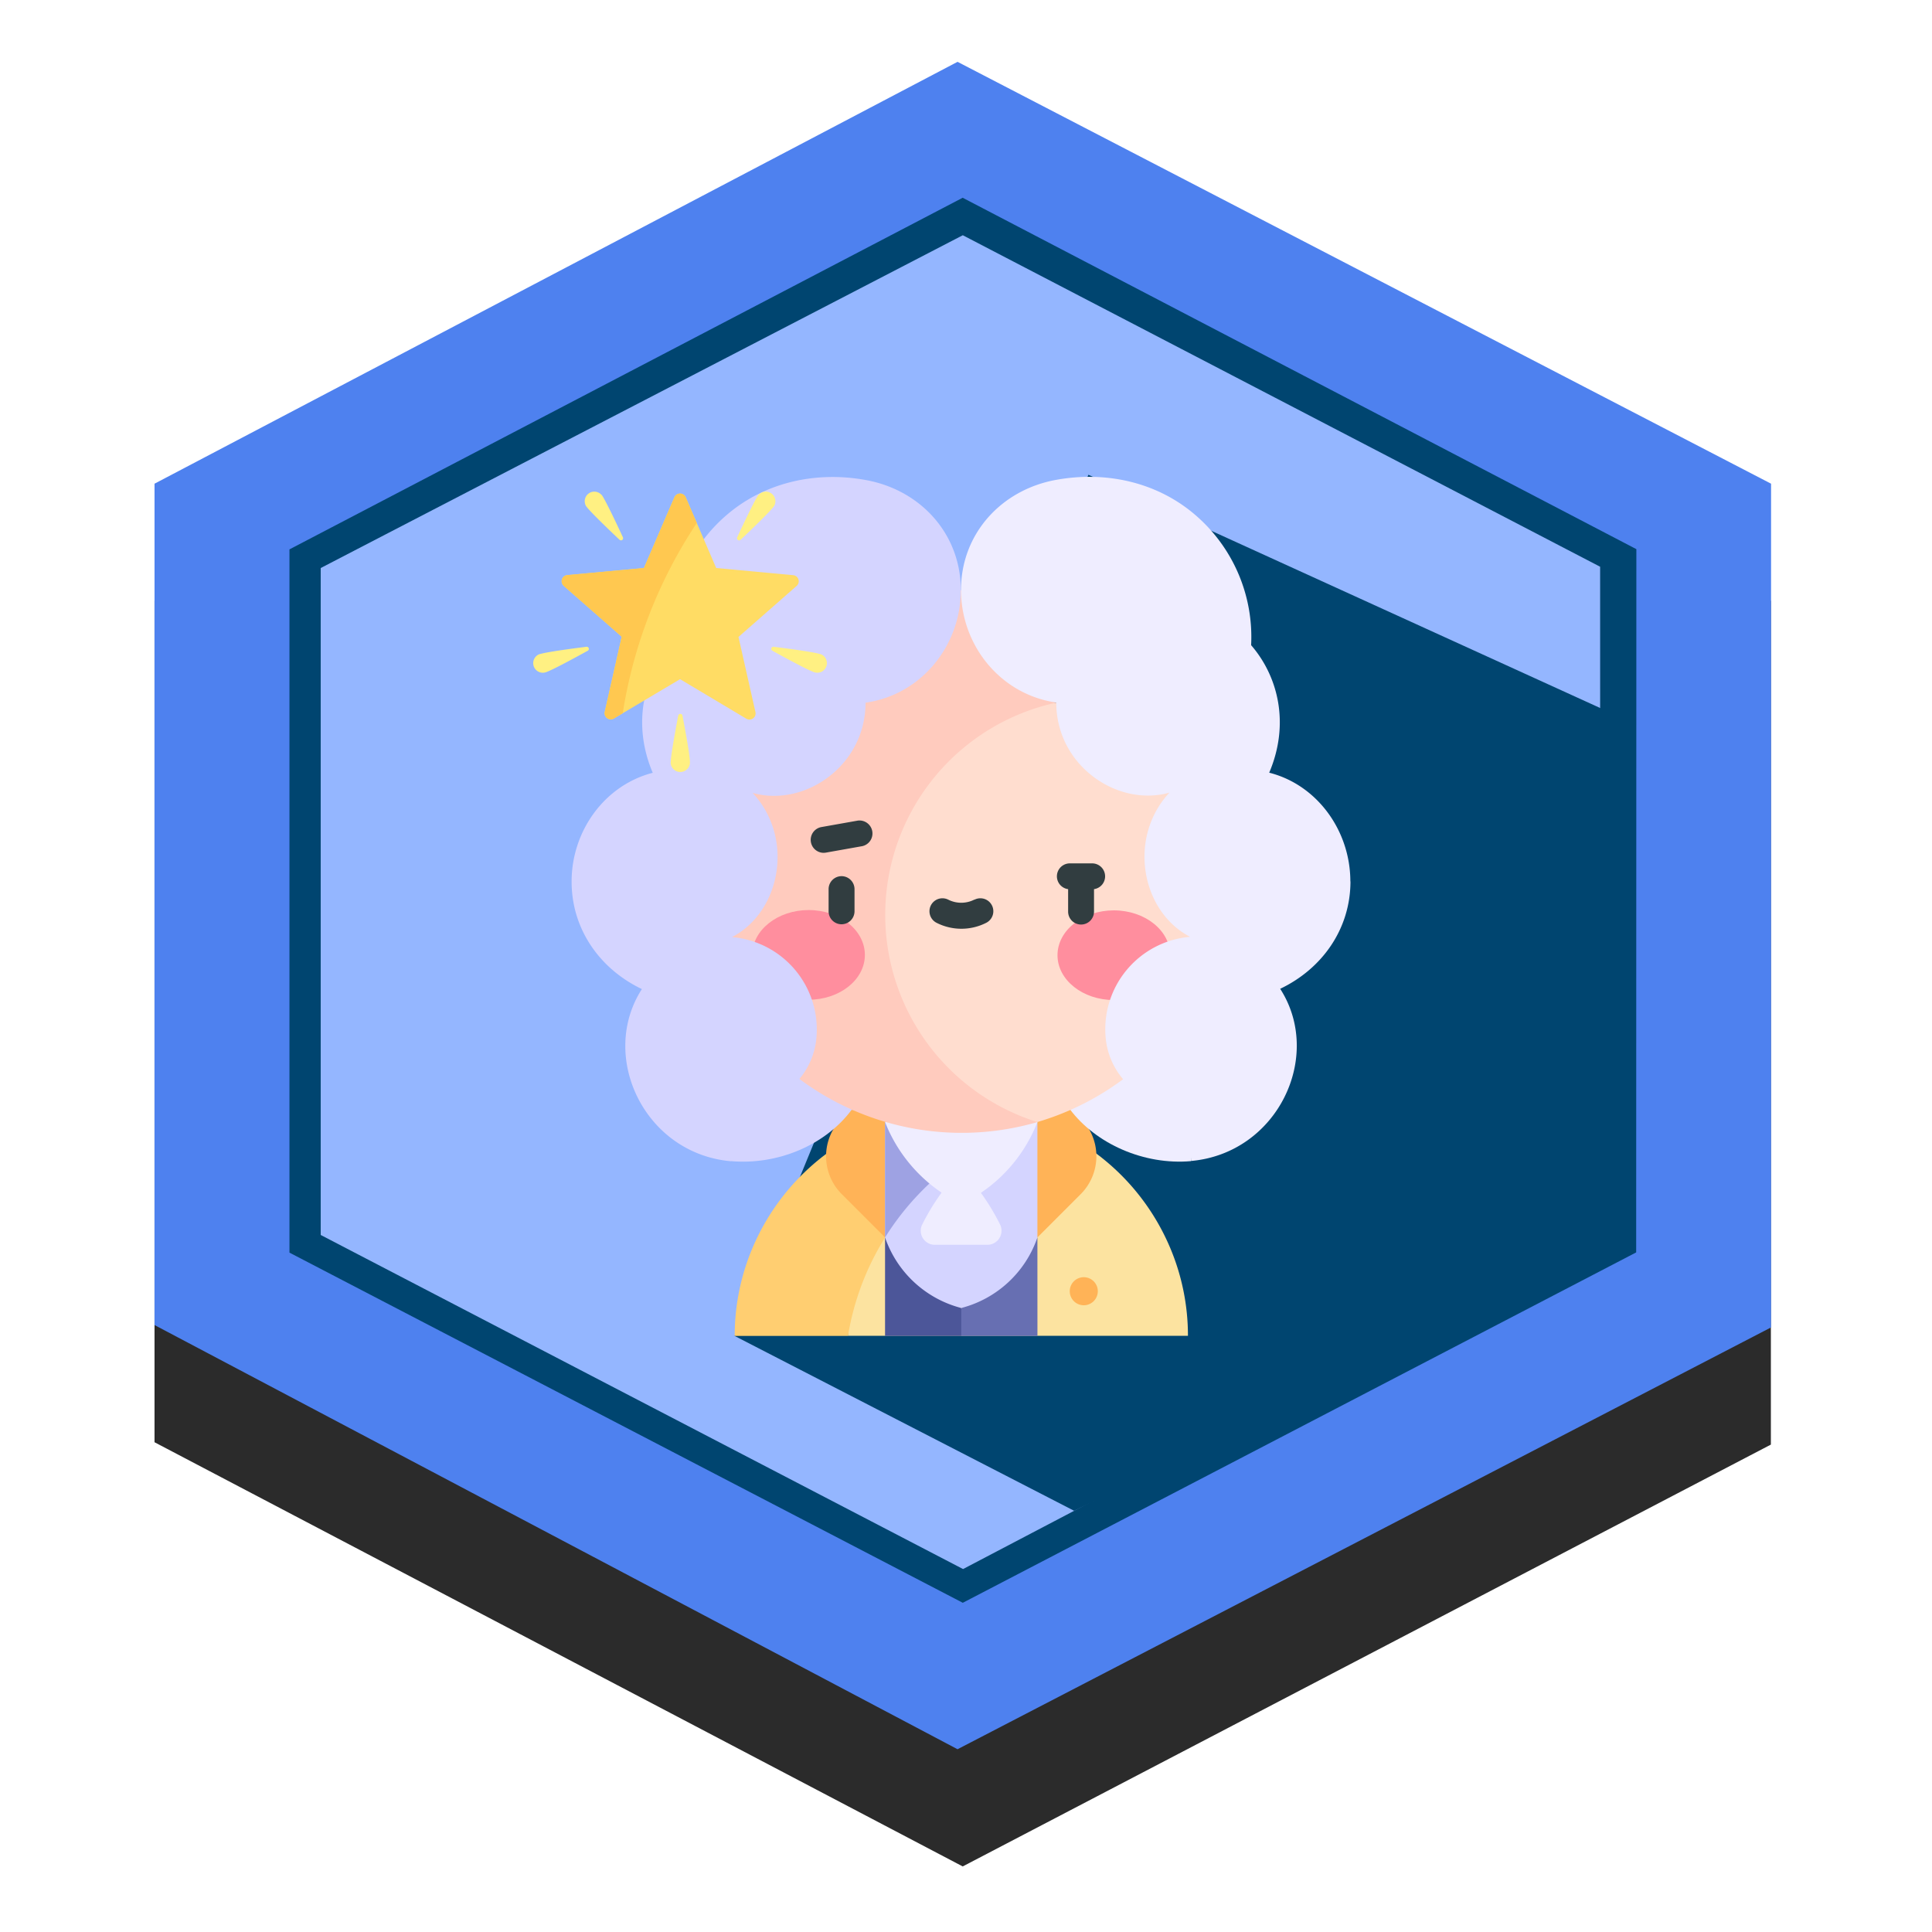 <svg xmlns="http://www.w3.org/2000/svg" xmlns:xlink="http://www.w3.org/1999/xlink" viewBox="0 0 500 500"><defs><style>.a{fill:none;}.b{fill:#2b2b2b;}.c{fill:#4e81ef;}.d{fill:#94b6ff;}.e{fill:url(#a);}.f{fill:#004570;}.g{fill:#fce3a0;}.h{fill:#ffce71;}.i{fill:#ffb357;}.j{fill:#676fb2;}.k{fill:#4c5699;}.l{fill:#d4d4ff;}.m{fill:#9ea2e3;}.n{fill:#efedff;}.o{fill:#ffddcf;}.p{fill:#ffcbbe;}.q{fill:#ff8e9e;}.r{fill:#313d40;}.s{clip-path:url(#b);}.t{fill:#ffdc64;}.u{fill:#fff082;}.v{fill:#ffc850;}</style><linearGradient id="a" x1="74.91" y1="232.99" x2="423.49" y2="232.99" gradientUnits="userSpaceOnUse"><stop offset="0" stop-color="#004570"/><stop offset="0.52" stop-color="#004570"/><stop offset="1" stop-color="#004570"/></linearGradient><clipPath id="b"><rect class="a" x="147.39" y="123.45" width="202.61" height="222.29"/></clipPath></defs><title>survival_baronprime</title><polygon class="b" points="458.3 373.86 249.15 483.03 39.99 373.25 39.99 155.5 249.15 46.33 458.3 155.5 458.3 373.86"/><polygon class="c" points="458.35 343.53 247.81 452.7 39.99 342.92 39.99 125.18 247.81 16 458.35 125.18 458.35 343.53"/><polygon class="d" points="414.05 320.48 249.15 406.61 82.95 320.48 82.9 147.01 249.2 59.67 415.45 147.01 414.05 320.48"/><path class="e" d="M249.14,51.18l-174.23,91v182L249.17,414.8l174.27-90.68.05-182Zm165,268.43-164.9,86.46L83,319.61V147L249.17,60.88l164.94,85.79Z"/><polygon class="f" points="190.12 345.74 278 391 417 323 418 185 281.67 122.87 190.12 345.74"/><path class="g" d="M268.49,290.39H238.25l-18.81,19v36.31h88a58.34,58.34,0,0,0-4.86-23.36,59.08,59.08,0,0,0-34.07-32Zm0,0"/><path class="h" d="M195,322.38a58.34,58.34,0,0,0-4.86,23.36h29.32a69,69,0,0,1,9.61-25.49V290.39a59.16,59.16,0,0,0-34.07,32Zm0,0"/><path class="i" d="M279.67,289.4l-11.19-11.2H229.05l-11.19,11.2a13.9,13.9,0,0,0,0,19.66l11.19,11.19h39.43l11.19-11.19a13.9,13.9,0,0,0,0-19.66Zm0,0"/><path class="j" d="M268.48,320.25l-19.71,18.26-2.91,3.6,2.91,3.63h19.72Zm0,0"/><path class="k" d="M229.05,320.25v25.49h19.72v-7.23Zm0,0"/><path class="l" d="M268.49,290.39H229.05v29.86a28.38,28.38,0,0,0,19.72,18.26,28.34,28.34,0,0,0,19.71-18.26V290.39Zm0,0"/><path class="m" d="M229.05,290.39v29.86a69.63,69.63,0,0,1,11.53-14v-15.9Zm0,0"/><path class="n" d="M268.49,290.39l-19.7-10.48-19.74,10.48a39.42,39.42,0,0,0,14.63,18.26,59.06,59.06,0,0,0-5,8.23,3.63,3.63,0,0,0,3.26,5.27l13.63,0a3.64,3.64,0,0,0,3.23-5.28,58.81,58.81,0,0,0-4.94-8.17,39.25,39.25,0,0,0,14.6-18.26Zm0,0"/><path class="l" d="M180.26,254.12l8.92,46.38c12.11,1.06,24.44-4.16,31.2-13.26l28.37-.27V254.12Zm0,0"/><path class="n" d="M248.75,254.12V287l28.08,0c6.77,9.08,19.3,14.56,31.38,13.5l8.92-46.38Zm0,0"/><path class="i" d="M284.11,334.17a3.63,3.63,0,1,1-3.63-3.63,3.63,3.63,0,0,1,3.63,3.63Zm0,0"/><path class="o" d="M273.35,157.16v24.69H200.18v53.08l55.45,55.45h12.86a70.29,70.29,0,0,0,4.86-133.23Zm0,0"/><path class="p" d="M229.15,234.25a56.2,56.2,0,0,1,44.2-52.4V157.16a70.21,70.21,0,1,0-4.86,133.23,56.23,56.23,0,0,1-39.34-56.14Zm0,0"/><path class="q" d="M209.27,235.52c-8,0-14.57,5.18-14.58,11.59s6.51,11.61,14.56,11.62,14.58-5.18,14.58-11.59-6.51-11.62-14.56-11.62Zm0,0"/><path class="q" d="M288.26,235.6c-8,0-14.57,5.18-14.58,11.59s6.51,11.61,14.56,11.62,14.58-5.18,14.59-11.59-6.52-11.61-14.57-11.62Zm0,0"/><path class="r" d="M217.8,226.75h0a3.36,3.36,0,0,0-3.36,3.35v5.74a3.35,3.35,0,0,0,3.35,3.36h0a3.37,3.37,0,0,0,3.36-3.35v-5.74a3.37,3.37,0,0,0-3.35-3.36Zm0,0"/><path class="r" d="M286,226.8a3.35,3.35,0,0,0-3.35-3.36h-5.74a3.35,3.35,0,0,0-.48,6.67v5.81a3.34,3.34,0,0,0,3.35,3.35h0a3.35,3.35,0,0,0,3.35-3.35v-5.81A3.34,3.34,0,0,0,286,226.8Zm0,0"/><path class="r" d="M252.14,232.83a7.48,7.48,0,0,1-6.74,0,3.35,3.35,0,0,0-3,6,14.19,14.19,0,0,0,12.82,0,3.35,3.35,0,1,0-3-6Zm0,0"/><g class="s"><path class="r" d="M222,212.37l-9.46,1.68a3.36,3.36,0,0,0,.59,6.66,4,4,0,0,0,.59-.05l9.45-1.68a3.36,3.36,0,0,0-1.17-6.61Zm0,0"/><path class="l" d="M224,124.22c-12.76-2.31-25.91.53-35.79,8.93A41.61,41.61,0,0,0,173.61,167c-7.22,8.31-9.94,20.63-4.68,33-12.45,3.2-21,15.05-21,28.15,0,12.39,7.38,22.67,18.19,27.82-11.23,17.45.66,42.6,23.07,44.56l0-14.64a19.21,19.21,0,0,0,22.1-17.32,24,24,0,0,0-21.86-26.05c12.64-6.55,16.22-25.64,5.35-37.32C208.16,209,224,198.22,224,181.85c14.34-2,24.66-14.67,24.66-29.15S238.29,126.78,224,124.22Zm0,0"/><path class="n" d="M349.47,228.12c0-13.1-8.56-25-21-28.15,5.26-12.33,2.54-24.65-4.68-33a41.61,41.61,0,0,0-14.64-33.86c-9.88-8.4-23-11.24-35.79-8.93-14.25,2.56-24.65,14-24.65,28.48s10.31,27.1,24.65,29.15c0,16.37,15.88,27.11,29.29,23.32-10.87,11.68-7.29,30.78,5.35,37.32a24,24,0,0,0-21.86,26.05,19.21,19.21,0,0,0,22.1,17.32l0,14.64c22.41-2,34.31-27.11,23.07-44.56,10.81-5.15,18.19-15.43,18.19-27.82Zm0,0"/></g><path class="t" d="M205.2,148.85,185.35,147l-7.89-18.31a1.59,1.59,0,0,0-2.92,0L166.65,147l-19.85,1.84a1.59,1.59,0,0,0-.9,2.78l15,13.16-4.39,19.45a1.59,1.59,0,0,0,2.37,1.71L176,175.77,193.14,186a1.59,1.59,0,0,0,2.37-1.71l-4.39-19.45,15-13.16A1.59,1.59,0,0,0,205.2,148.85Z"/><path class="u" d="M155.71,128.06c1,1.41,3.86,7.45,5.5,11a.55.55,0,0,1-.88.63c-2.82-2.67-7.64-7.29-8.65-8.7a2.48,2.48,0,0,1,4-2.9Z"/><path class="u" d="M196.29,128.06c-1,1.41-3.86,7.45-5.5,11a.55.55,0,0,0,.88.63c2.82-2.67,7.64-7.29,8.65-8.7a2.48,2.48,0,0,0-4-2.9Z"/><path class="u" d="M212.29,169.29c-1.65-.54-8.27-1.43-12.12-1.91a.55.55,0,0,0-.33,1c3.39,1.87,9.26,5.06,10.91,5.6a2.48,2.48,0,1,0,1.54-4.72Z"/><path class="u" d="M139.71,169.29c1.65-.54,8.27-1.43,12.12-1.91a.55.55,0,0,1,.33,1c-3.39,1.87-9.26,5.06-10.91,5.6a2.48,2.48,0,1,1-1.54-4.72Z"/><path class="u" d="M173.59,197.29c0-1.73,1.21-8.3,1.94-12.11a.56.56,0,0,1,1.09,0c.73,3.81,1.94,10.38,1.94,12.11a2.49,2.49,0,1,1-5,0Z"/><path class="v" d="M180.33,135.35l-2.87-6.65a1.59,1.59,0,0,0-2.92,0L166.65,147l-19.85,1.84a1.59,1.59,0,0,0-.9,2.78l15,13.16-4.39,19.45a1.59,1.59,0,0,0,2.37,1.71l2.28-1.35A123.48,123.48,0,0,1,180.33,135.35Z"/></svg>